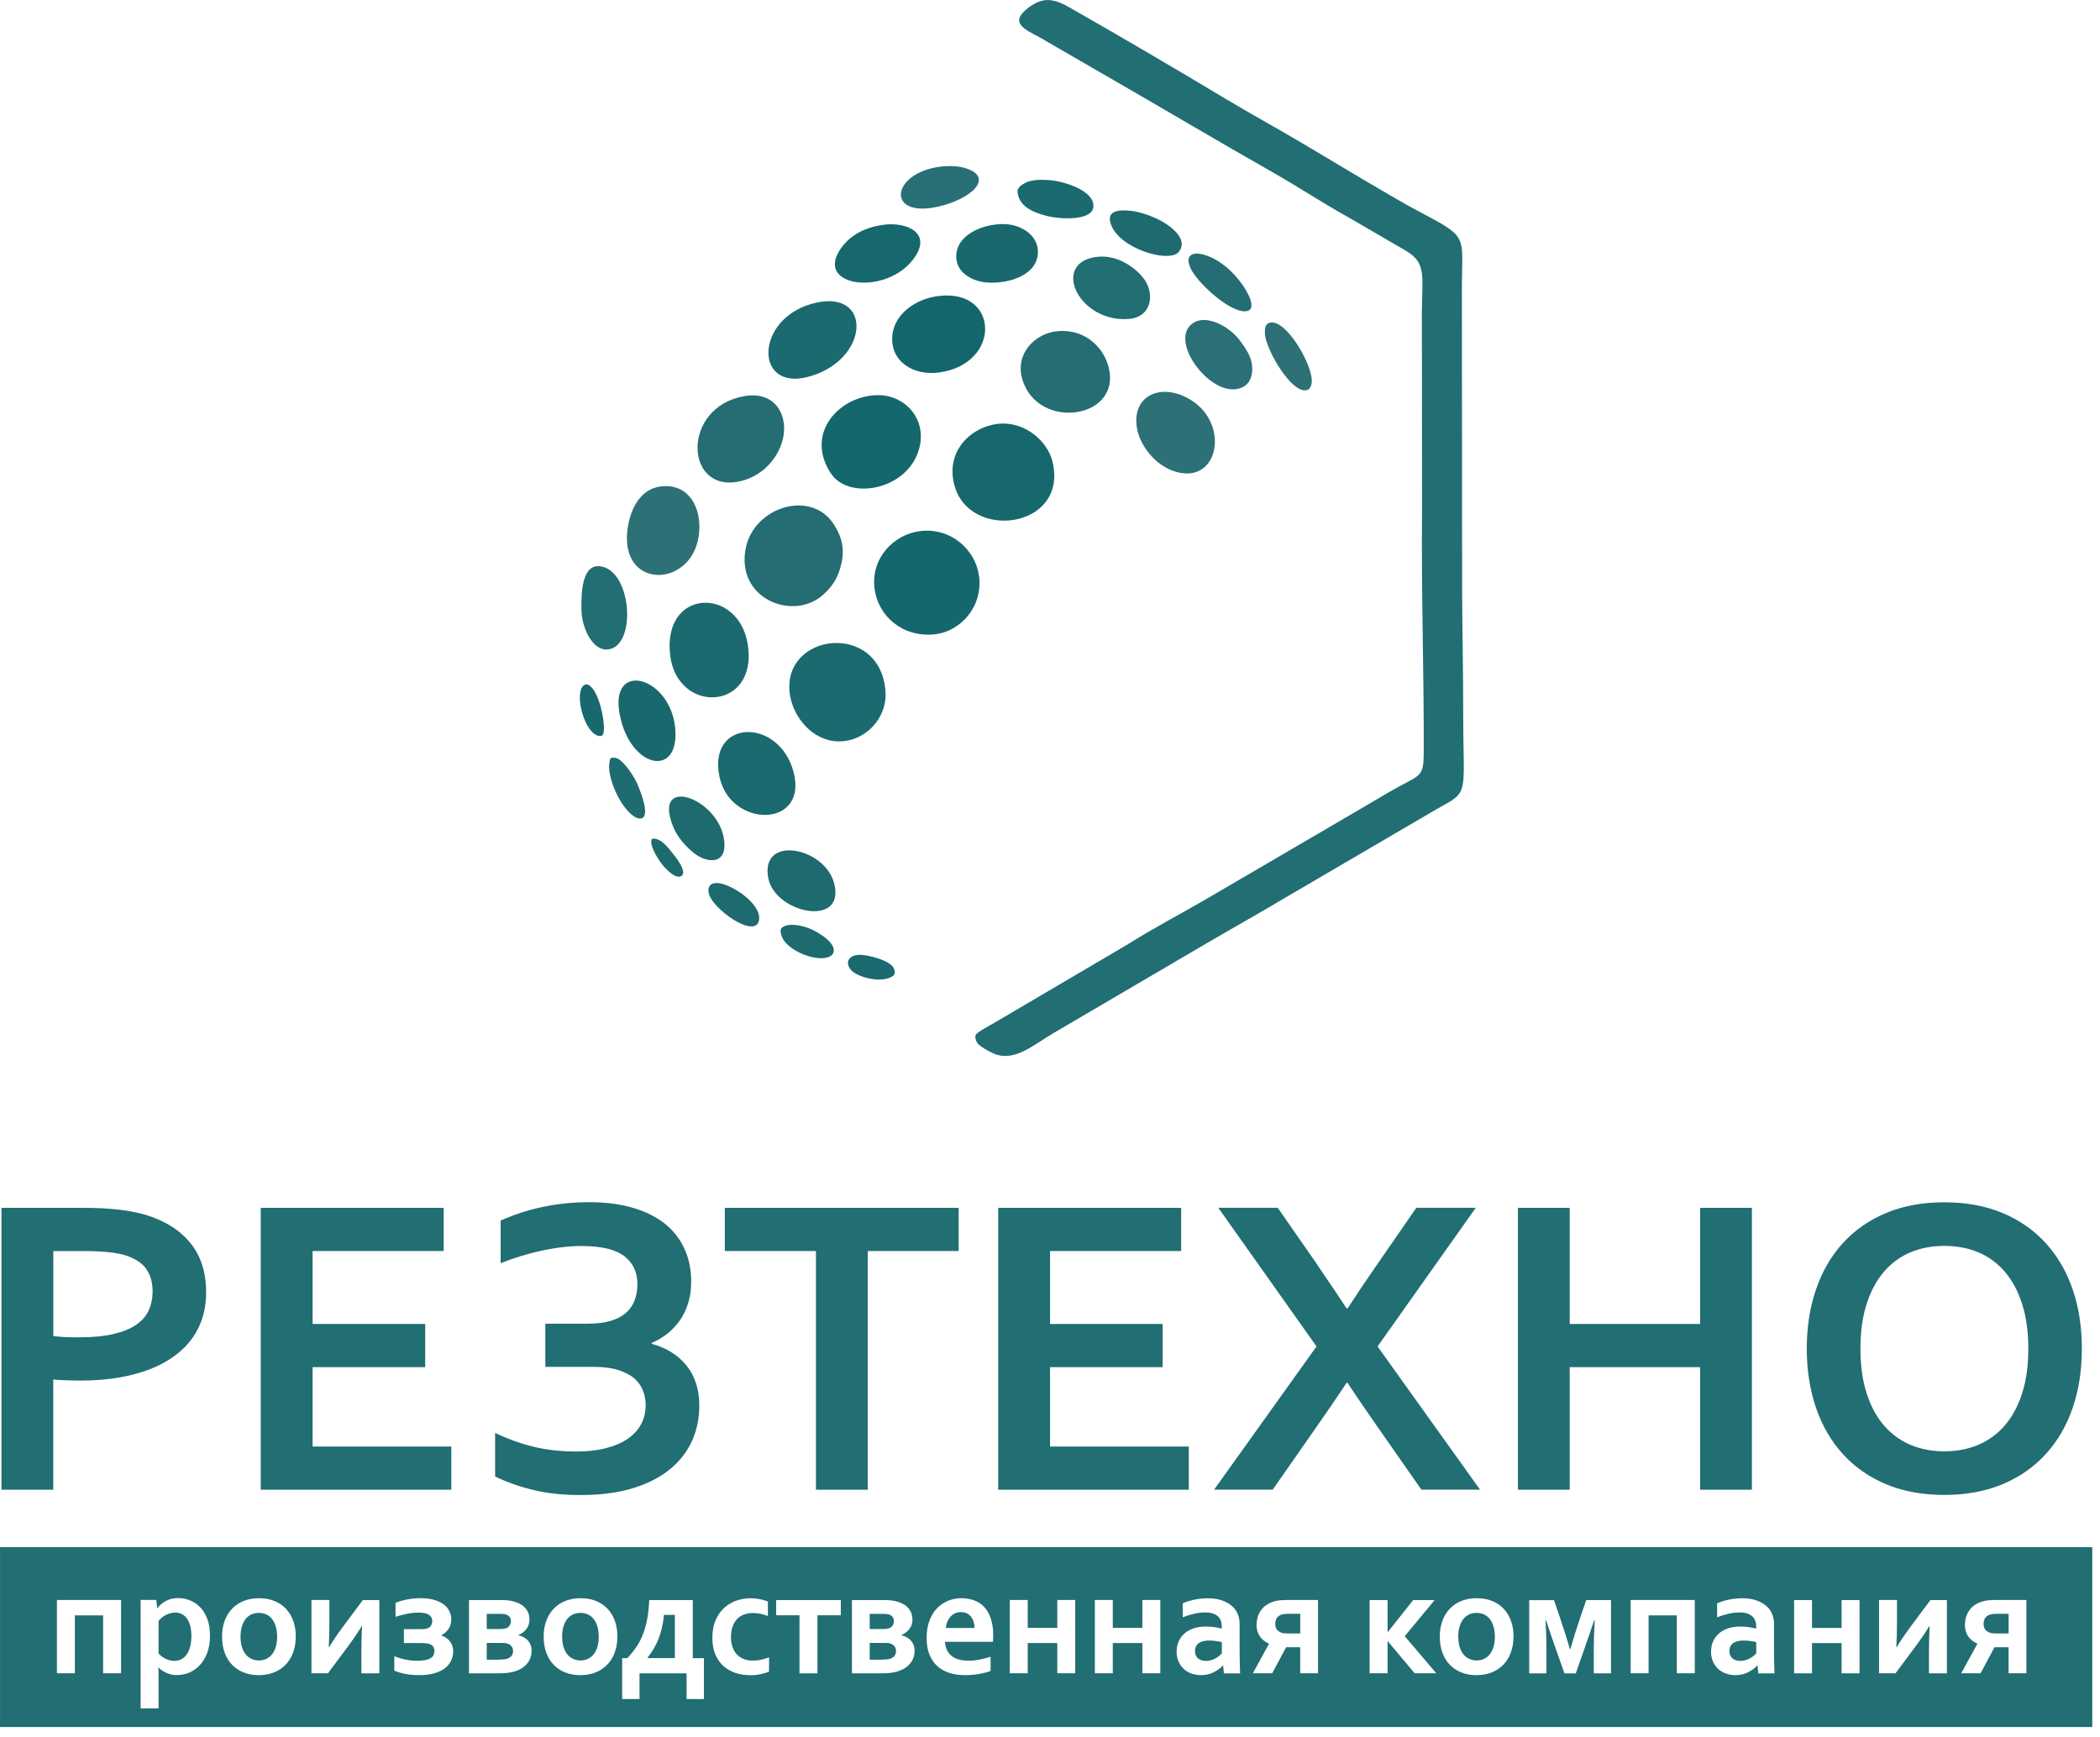 <svg width="168" height="139" viewBox="0 0 168 139" fill="none" xmlns="http://www.w3.org/2000/svg">
<g clip-path="url(#clip0_346_3252)">
<path fill-rule="evenodd" clip-rule="evenodd" d="M0.002 123.784H167.382V138.173H0.002V123.784ZM5.99 129.237V133.871H4.554V128.009H9.685V133.871H8.249V129.237H5.995H5.99ZM13.996 129.016C13.745 129.021 13.509 129.083 13.283 129.199C13.057 129.314 12.859 129.478 12.686 129.676V132.287C12.743 132.359 12.816 132.426 12.907 132.494C12.994 132.566 13.086 132.624 13.191 132.682C13.297 132.739 13.413 132.783 13.538 132.821C13.664 132.86 13.799 132.879 13.933 132.879C14.155 132.879 14.352 132.831 14.526 132.735C14.699 132.638 14.844 132.503 14.96 132.33C15.075 132.157 15.162 131.949 15.22 131.709C15.277 131.468 15.311 131.198 15.311 130.909C15.311 130.596 15.282 130.316 15.22 130.08C15.157 129.839 15.065 129.647 14.955 129.488C14.839 129.329 14.699 129.213 14.54 129.131C14.377 129.049 14.198 129.011 14.001 129.011L13.996 129.016ZM14.184 134.021C13.866 134.021 13.582 133.963 13.326 133.847C13.071 133.732 12.859 133.587 12.691 133.419H12.666C12.671 133.501 12.676 133.611 12.681 133.761C12.686 133.905 12.686 134.069 12.686 134.242V136.68H11.25V128.004H12.508L12.57 128.659H12.594C12.772 128.423 12.999 128.23 13.278 128.081C13.558 127.932 13.88 127.855 14.246 127.855C14.565 127.855 14.878 127.913 15.186 128.033C15.494 128.153 15.769 128.336 16.01 128.582C16.246 128.828 16.438 129.141 16.583 129.517C16.727 129.892 16.8 130.336 16.8 130.851C16.8 131.395 16.723 131.868 16.568 132.263C16.414 132.658 16.212 132.985 15.961 133.245C15.711 133.505 15.432 133.698 15.128 133.823C14.825 133.949 14.507 134.011 14.184 134.011V134.021ZM22.171 130.943C22.171 130.634 22.132 130.36 22.06 130.119C21.988 129.883 21.887 129.685 21.757 129.522C21.627 129.363 21.472 129.237 21.294 129.16C21.111 129.078 20.914 129.04 20.702 129.04C20.494 129.04 20.297 129.078 20.119 129.16C19.941 129.242 19.786 129.363 19.656 129.522C19.526 129.68 19.425 129.883 19.353 130.119C19.28 130.355 19.242 130.629 19.242 130.943C19.242 131.251 19.28 131.525 19.353 131.766C19.425 132.002 19.526 132.2 19.656 132.359C19.786 132.518 19.945 132.638 20.123 132.72C20.302 132.802 20.499 132.845 20.711 132.845C20.923 132.845 21.121 132.802 21.299 132.72C21.477 132.638 21.631 132.518 21.757 132.359C21.887 132.2 21.988 132.002 22.06 131.766C22.132 131.53 22.171 131.256 22.171 130.943ZM23.659 130.943C23.659 131.405 23.592 131.824 23.452 132.2C23.317 132.58 23.12 132.903 22.86 133.173C22.604 133.443 22.296 133.65 21.93 133.799C21.569 133.944 21.159 134.021 20.716 134.021C20.254 134.021 19.844 133.949 19.478 133.799C19.112 133.655 18.804 133.443 18.548 133.173C18.293 132.903 18.1 132.58 17.965 132.2C17.831 131.824 17.763 131.405 17.763 130.943C17.763 130.48 17.831 130.061 17.97 129.685C18.105 129.305 18.303 128.982 18.563 128.712C18.818 128.442 19.126 128.235 19.492 128.086C19.854 127.941 20.263 127.864 20.711 127.864C21.174 127.864 21.583 127.937 21.949 128.086C22.315 128.23 22.624 128.442 22.879 128.712C23.134 128.982 23.327 129.305 23.462 129.685C23.597 130.061 23.664 130.48 23.664 130.943H23.659ZM30.346 128.014V133.876H28.91V132.176C28.91 131.405 28.929 130.711 28.963 130.09H28.939C28.693 130.514 28.318 131.068 27.812 131.757L26.237 133.871H24.917V128.009H26.352V129.709C26.352 130.548 26.333 131.246 26.299 131.795H26.323C26.559 131.391 26.93 130.837 27.451 130.128L29.026 128.014H30.346ZM31.656 128.23C31.955 128.11 32.277 128.019 32.624 127.956C32.971 127.898 33.318 127.864 33.67 127.864C34.05 127.864 34.392 127.908 34.696 127.99C34.999 128.072 35.25 128.187 35.462 128.336C35.669 128.486 35.828 128.664 35.938 128.876C36.049 129.083 36.102 129.319 36.102 129.57C36.102 129.873 36.025 130.128 35.871 130.34C35.717 130.552 35.534 130.711 35.312 130.827V130.851C35.447 130.894 35.572 130.952 35.683 131.029C35.799 131.102 35.9 131.193 35.982 131.299C36.069 131.405 36.136 131.53 36.184 131.66C36.232 131.795 36.257 131.949 36.257 132.118C36.257 132.373 36.203 132.614 36.097 132.845C35.992 133.077 35.833 133.279 35.611 133.452C35.394 133.626 35.11 133.765 34.763 133.867C34.416 133.968 34.007 134.021 33.525 134.021C33.12 134.021 32.754 133.987 32.427 133.924C32.094 133.862 31.805 133.77 31.545 133.66V132.508C31.863 132.633 32.171 132.725 32.475 132.783C32.783 132.841 33.077 132.869 33.361 132.869C33.626 132.869 33.853 132.85 34.031 132.816C34.209 132.778 34.354 132.73 34.46 132.658C34.566 132.59 34.643 132.508 34.686 132.412C34.729 132.316 34.754 132.21 34.754 132.094C34.754 131.771 34.585 131.574 34.248 131.497C34.118 131.468 33.925 131.453 33.67 131.453H32.311V130.34H33.732C33.93 130.34 34.079 130.321 34.18 130.287C34.325 130.234 34.426 130.153 34.489 130.042C34.546 129.936 34.58 129.815 34.58 129.685C34.58 129.473 34.493 129.31 34.31 129.189C34.132 129.074 33.853 129.016 33.477 129.016C33.169 129.016 32.855 129.049 32.538 129.117C32.22 129.184 31.921 129.261 31.642 129.353V128.23H31.656ZM42.36 129.55C42.36 129.839 42.283 130.095 42.129 130.312C41.974 130.528 41.758 130.692 41.478 130.803V130.827C41.825 130.919 42.085 131.073 42.264 131.285C42.437 131.497 42.529 131.762 42.529 132.075C42.529 132.455 42.413 132.788 42.187 133.077C41.96 133.366 41.623 133.578 41.18 133.722C41.011 133.775 40.823 133.814 40.606 133.838C40.39 133.867 40.13 133.876 39.821 133.876H37.519V128.014H40.11C40.327 128.014 40.525 128.023 40.703 128.047C40.876 128.072 41.035 128.105 41.18 128.149C41.565 128.264 41.859 128.447 42.056 128.693C42.259 128.939 42.355 129.223 42.355 129.55H42.36ZM39.971 132.773C40.125 132.773 40.255 132.768 40.361 132.754C40.467 132.739 40.553 132.715 40.621 132.691C40.765 132.633 40.876 132.552 40.944 132.45C41.011 132.349 41.045 132.224 41.045 132.084C41.045 131.959 41.016 131.848 40.948 131.752C40.886 131.656 40.794 131.578 40.679 131.525C40.611 131.497 40.539 131.477 40.462 131.463C40.38 131.448 40.279 131.444 40.158 131.444H38.94V132.783H39.971V132.773ZM40.028 130.331C40.269 130.331 40.447 130.297 40.563 130.234C40.669 130.177 40.746 130.104 40.794 130.008C40.847 129.917 40.871 129.811 40.871 129.7C40.871 129.473 40.775 129.31 40.582 129.208C40.467 129.151 40.288 129.117 40.038 129.117H38.94V130.331H40.028ZM47.9 130.943C47.9 130.634 47.861 130.36 47.789 130.119C47.717 129.883 47.615 129.685 47.485 129.522C47.355 129.363 47.201 129.237 47.023 129.16C46.84 129.078 46.642 129.04 46.431 129.04C46.223 129.04 46.026 129.078 45.848 129.16C45.669 129.242 45.515 129.363 45.385 129.522C45.255 129.68 45.154 129.883 45.082 130.119C45.009 130.355 44.971 130.629 44.971 130.943C44.971 131.251 45.009 131.525 45.082 131.766C45.154 132.002 45.255 132.2 45.385 132.359C45.515 132.518 45.674 132.638 45.852 132.72C46.031 132.802 46.228 132.845 46.44 132.845C46.652 132.845 46.85 132.802 47.028 132.72C47.206 132.638 47.36 132.518 47.485 132.359C47.615 132.2 47.717 132.002 47.789 131.766C47.861 131.53 47.9 131.256 47.9 130.943ZM49.388 130.943C49.388 131.405 49.321 131.824 49.181 132.2C49.046 132.58 48.849 132.903 48.589 133.173C48.333 133.443 48.025 133.65 47.659 133.799C47.298 133.944 46.888 134.021 46.445 134.021C45.983 134.021 45.573 133.949 45.207 133.799C44.841 133.655 44.532 133.443 44.277 133.173C44.022 132.903 43.829 132.58 43.694 132.2C43.559 131.824 43.492 131.405 43.492 130.943C43.492 130.48 43.559 130.061 43.699 129.685C43.834 129.305 44.032 128.982 44.292 128.712C44.547 128.442 44.855 128.235 45.221 128.086C45.583 127.941 45.992 127.864 46.44 127.864C46.903 127.864 47.312 127.937 47.678 128.086C48.044 128.23 48.352 128.442 48.608 128.712C48.863 128.982 49.056 129.305 49.191 129.685C49.326 130.061 49.393 130.48 49.393 130.943H49.388ZM55.424 128.014V132.662H56.315V135.933H54.928V133.876H51.161V135.933H49.774V132.662H50.183C50.438 132.393 50.67 132.108 50.877 131.81C51.084 131.516 51.262 131.183 51.411 130.813C51.561 130.446 51.681 130.032 51.768 129.579C51.855 129.122 51.913 128.601 51.937 128.014H55.419H55.424ZM53.122 129.204C53.078 129.608 53.016 129.97 52.938 130.292C52.861 130.615 52.77 130.909 52.659 131.179C52.548 131.448 52.423 131.699 52.279 131.935C52.134 132.171 51.975 132.402 51.802 132.633V132.658H53.989V129.199H53.122V129.204ZM61.518 133.746C61.335 133.823 61.113 133.886 60.853 133.944C60.593 133.997 60.319 134.026 60.025 134.026C59.601 134.026 59.206 133.968 58.84 133.843C58.474 133.722 58.151 133.539 57.876 133.293C57.602 133.048 57.385 132.735 57.226 132.359C57.067 131.983 56.99 131.54 56.99 131.039C56.99 130.475 57.081 129.989 57.264 129.589C57.447 129.184 57.684 128.857 57.972 128.606C58.262 128.356 58.584 128.168 58.946 128.047C59.307 127.932 59.663 127.869 60.015 127.869C60.275 127.869 60.531 127.893 60.771 127.941C61.017 127.985 61.234 128.052 61.431 128.129V129.295C61.253 129.223 61.065 129.16 60.868 129.117C60.665 129.074 60.453 129.049 60.222 129.049C59.991 129.049 59.774 129.083 59.562 129.155C59.355 129.228 59.167 129.338 59.008 129.488C58.849 129.642 58.719 129.844 58.623 130.095C58.526 130.345 58.478 130.649 58.478 131.005C58.478 131.265 58.517 131.506 58.589 131.733C58.661 131.959 58.767 132.152 58.907 132.316C59.047 132.474 59.225 132.605 59.437 132.706C59.654 132.807 59.909 132.855 60.203 132.855C60.463 132.855 60.704 132.831 60.916 132.783C61.128 132.73 61.33 132.667 61.523 132.595V133.756L61.518 133.746ZM63.96 129.228H62.091V128.014H67.265V129.228H65.396V133.876H63.96V129.228ZM72.998 129.55C72.998 129.839 72.92 130.095 72.766 130.312C72.612 130.528 72.395 130.692 72.116 130.803V130.827C72.463 130.919 72.723 131.073 72.901 131.285C73.075 131.497 73.166 131.762 73.166 132.075C73.166 132.455 73.05 132.788 72.824 133.077C72.598 133.366 72.26 133.578 71.817 133.722C71.649 133.775 71.461 133.814 71.244 133.838C71.027 133.867 70.767 133.876 70.459 133.876H68.156V128.014H70.748C70.965 128.014 71.162 128.023 71.34 128.047C71.514 128.072 71.673 128.105 71.817 128.149C72.203 128.264 72.496 128.447 72.694 128.693C72.896 128.939 72.993 129.223 72.993 129.55H72.998ZM70.608 132.773C70.762 132.773 70.892 132.768 70.998 132.754C71.104 132.739 71.191 132.715 71.258 132.691C71.403 132.633 71.514 132.552 71.581 132.45C71.649 132.349 71.682 132.224 71.682 132.084C71.682 131.959 71.653 131.848 71.586 131.752C71.523 131.656 71.432 131.578 71.316 131.525C71.249 131.497 71.177 131.477 71.1 131.463C71.018 131.448 70.916 131.444 70.796 131.444H69.577V132.783H70.608V132.773ZM70.666 130.331C70.907 130.331 71.085 130.297 71.201 130.234C71.307 130.177 71.384 130.104 71.432 130.008C71.485 129.917 71.509 129.811 71.509 129.7C71.509 129.473 71.413 129.31 71.22 129.208C71.104 129.151 70.926 129.117 70.676 129.117H69.577V130.331H70.666ZM77.453 132.869C77.733 132.869 78.022 132.841 78.325 132.788C78.629 132.73 78.932 132.653 79.246 132.547V133.684C79.062 133.765 78.778 133.843 78.393 133.915C78.012 133.987 77.612 134.021 77.203 134.021C76.789 134.021 76.394 133.968 76.018 133.862C75.647 133.756 75.319 133.582 75.04 133.346C74.761 133.11 74.539 132.797 74.375 132.421C74.211 132.041 74.13 131.583 74.13 131.044C74.13 130.509 74.207 130.047 74.361 129.647C74.515 129.247 74.722 128.919 74.977 128.654C75.237 128.394 75.531 128.197 75.864 128.062C76.196 127.932 76.543 127.864 76.895 127.864C77.266 127.864 77.608 127.922 77.921 128.033C78.234 128.144 78.504 128.322 78.73 128.563C78.961 128.804 79.135 129.112 79.265 129.493C79.395 129.873 79.457 130.321 79.457 130.841C79.453 131.044 79.448 131.212 79.438 131.352H75.594C75.613 131.627 75.676 131.858 75.777 132.051C75.878 132.243 76.008 132.397 76.172 132.518C76.336 132.638 76.524 132.725 76.74 132.778C76.957 132.836 77.193 132.86 77.449 132.86L77.453 132.869ZM76.88 128.977C76.697 128.977 76.538 129.011 76.394 129.078C76.254 129.146 76.133 129.237 76.028 129.353C75.926 129.469 75.844 129.603 75.782 129.758C75.719 129.912 75.681 130.075 75.661 130.249H77.964C77.964 130.075 77.94 129.912 77.892 129.758C77.849 129.603 77.776 129.469 77.689 129.353C77.598 129.237 77.487 129.151 77.352 129.078C77.217 129.011 77.058 128.977 76.875 128.977H76.88ZM84.583 133.871V131.453H82.218V133.871H80.782V128.009H82.218V130.239H84.583V128.009H86.019V133.871H84.583ZM91.39 133.871V131.453H89.024V133.871H87.589V128.009H89.024V130.239H91.39V128.009H92.825V133.871H91.39ZM97.854 133.25H97.83C97.748 133.337 97.657 133.423 97.541 133.51C97.426 133.597 97.296 133.684 97.151 133.761C97.007 133.838 96.848 133.9 96.669 133.949C96.491 133.997 96.299 134.021 96.091 134.021C95.812 134.021 95.552 133.977 95.311 133.891C95.065 133.804 94.863 133.679 94.689 133.515C94.516 133.351 94.381 133.154 94.28 132.922C94.179 132.691 94.131 132.431 94.131 132.147C94.131 131.829 94.189 131.55 94.304 131.299C94.42 131.049 94.584 130.837 94.786 130.663C94.993 130.49 95.239 130.36 95.523 130.268C95.807 130.177 96.125 130.133 96.472 130.133C96.727 130.133 96.958 130.148 97.175 130.181C97.387 130.215 97.575 130.254 97.739 130.297V130.061C97.739 129.926 97.715 129.791 97.667 129.666C97.623 129.536 97.546 129.425 97.445 129.329C97.344 129.228 97.209 129.155 97.04 129.093C96.876 129.035 96.674 129.006 96.433 129.006C96.144 129.006 95.85 129.035 95.561 129.102C95.272 129.165 94.954 129.261 94.617 129.391V128.274C94.911 128.144 95.224 128.047 95.557 127.98C95.889 127.908 96.236 127.874 96.597 127.869C97.026 127.869 97.402 127.922 97.719 128.028C98.037 128.134 98.312 128.279 98.524 128.462C98.741 128.645 98.905 128.862 99.011 129.112C99.117 129.363 99.169 129.632 99.169 129.926V132.137C99.169 132.527 99.174 132.86 99.184 133.139C99.194 133.414 99.198 133.664 99.208 133.881H97.912L97.85 133.26L97.854 133.25ZM97.739 131.376C97.604 131.342 97.445 131.314 97.267 131.289C97.088 131.261 96.91 131.251 96.732 131.251C96.38 131.251 96.106 131.323 95.903 131.458C95.701 131.598 95.6 131.81 95.6 132.099C95.6 132.229 95.624 132.344 95.672 132.446C95.716 132.547 95.778 132.629 95.86 132.691C95.937 132.754 96.034 132.807 96.135 132.836C96.241 132.865 96.351 132.884 96.467 132.884C96.612 132.884 96.751 132.865 96.876 132.826C97.007 132.788 97.122 132.739 97.233 132.682C97.344 132.624 97.44 132.556 97.527 132.484C97.614 132.412 97.691 132.34 97.748 132.272V131.376H97.739ZM102.999 129.117C102.667 129.117 102.426 129.179 102.272 129.31C102.185 129.382 102.118 129.473 102.079 129.579C102.036 129.685 102.017 129.796 102.017 129.912C102.017 130.095 102.06 130.244 102.142 130.36C102.228 130.475 102.344 130.562 102.503 130.62C102.57 130.644 102.652 130.663 102.744 130.673C102.835 130.682 102.946 130.687 103.067 130.687H104.02V129.112H102.999V129.117ZM100.528 129.974C100.528 129.806 100.547 129.637 100.586 129.473C100.624 129.31 100.682 129.155 100.764 129.011C100.846 128.866 100.947 128.731 101.068 128.606C101.188 128.486 101.337 128.38 101.506 128.288C101.674 128.202 101.872 128.129 102.094 128.081C102.32 128.033 102.58 128.009 102.874 128.009H105.442V133.871H104.016V131.79H102.888L101.776 133.871H100.229L101.516 131.521V131.497C101.183 131.352 100.937 131.15 100.769 130.89C100.6 130.629 100.518 130.321 100.518 129.974H100.528ZM109.57 128.014H111.005V130.562H111.034L113.053 128.014H114.773L112.378 130.904L114.903 133.871H113.173L111.03 131.314H111.005V133.871H109.57V128.009V128.014ZM119.59 130.943C119.59 130.634 119.551 130.36 119.479 130.119C119.407 129.883 119.306 129.685 119.176 129.522C119.045 129.363 118.891 129.237 118.713 129.16C118.53 129.078 118.332 129.04 118.121 129.04C117.913 129.04 117.716 129.078 117.538 129.16C117.359 129.242 117.205 129.363 117.075 129.522C116.945 129.68 116.844 129.883 116.772 130.119C116.699 130.355 116.661 130.629 116.661 130.943C116.661 131.251 116.699 131.525 116.772 131.766C116.844 132.002 116.945 132.2 117.075 132.359C117.205 132.518 117.364 132.638 117.542 132.72C117.721 132.802 117.918 132.845 118.13 132.845C118.342 132.845 118.54 132.802 118.718 132.72C118.896 132.638 119.05 132.518 119.176 132.359C119.306 132.2 119.407 132.002 119.479 131.766C119.551 131.53 119.59 131.256 119.59 130.943ZM121.078 130.943C121.078 131.405 121.011 131.824 120.871 132.2C120.736 132.58 120.539 132.903 120.279 133.173C120.023 133.443 119.715 133.65 119.349 133.799C118.988 133.944 118.578 134.021 118.135 134.021C117.673 134.021 117.263 133.949 116.897 133.799C116.531 133.655 116.223 133.443 115.967 133.173C115.712 132.903 115.519 132.58 115.384 132.2C115.249 131.824 115.182 131.405 115.182 130.943C115.182 130.48 115.249 130.061 115.389 129.685C115.524 129.305 115.722 128.982 115.982 128.712C116.237 128.442 116.545 128.235 116.911 128.086C117.273 127.941 117.682 127.864 118.13 127.864C118.593 127.864 119.002 127.937 119.368 128.086C119.734 128.23 120.043 128.442 120.298 128.712C120.553 128.982 120.746 129.305 120.881 129.685C121.016 130.061 121.083 130.48 121.083 130.943H121.078ZM125.631 131.93C125.862 131.116 126.151 130.196 126.498 129.179L126.902 128.014H128.882V133.876H127.504V131.771C127.504 131.256 127.529 130.543 127.577 129.637H127.529C127.413 130.003 127.259 130.451 127.076 130.986C126.893 131.516 126.676 132.132 126.425 132.845L126.064 133.881H125.159L124.788 132.841C124.537 132.142 124.32 131.525 124.142 131C123.964 130.475 123.81 130.022 123.689 129.642H123.641C123.689 130.499 123.713 131.208 123.713 131.776V133.881H122.336V128.019H124.315L124.72 129.184C125.096 130.287 125.385 131.208 125.587 131.935H125.631V131.93ZM131.888 129.237V133.871H130.453V128.009H135.583V133.871H134.147V129.237H131.893H131.888ZM140.607 133.25H140.583C140.501 133.337 140.41 133.423 140.294 133.51C140.179 133.597 140.049 133.684 139.904 133.761C139.76 133.838 139.601 133.9 139.422 133.949C139.244 133.997 139.051 134.021 138.844 134.021C138.565 134.021 138.305 133.977 138.064 133.891C137.818 133.804 137.616 133.679 137.442 133.515C137.269 133.351 137.134 133.154 137.033 132.922C136.932 132.691 136.884 132.431 136.884 132.147C136.884 131.829 136.941 131.55 137.057 131.299C137.173 131.049 137.336 130.837 137.539 130.663C137.746 130.49 137.992 130.36 138.276 130.268C138.56 130.177 138.878 130.133 139.225 130.133C139.48 130.133 139.711 130.148 139.928 130.181C140.14 130.215 140.328 130.254 140.492 130.297V130.061C140.492 129.926 140.468 129.791 140.42 129.666C140.376 129.536 140.299 129.425 140.198 129.329C140.097 129.228 139.962 129.155 139.793 129.093C139.629 129.035 139.427 129.006 139.186 129.006C138.897 129.006 138.603 129.035 138.314 129.102C138.025 129.165 137.707 129.261 137.37 129.391V128.274C137.664 128.144 137.977 128.047 138.31 127.98C138.642 127.908 138.989 127.874 139.35 127.869C139.779 127.869 140.155 127.922 140.472 128.028C140.79 128.134 141.065 128.279 141.277 128.462C141.494 128.645 141.658 128.862 141.764 129.112C141.869 129.363 141.922 129.632 141.922 129.926V132.137C141.922 132.527 141.927 132.86 141.937 133.139C141.947 133.414 141.951 133.664 141.961 133.881H140.665L140.603 133.26L140.607 133.25ZM140.492 131.376C140.357 131.342 140.198 131.314 140.02 131.289C139.841 131.261 139.663 131.251 139.485 131.251C139.133 131.251 138.859 131.323 138.656 131.458C138.454 131.598 138.353 131.81 138.353 132.099C138.353 132.229 138.377 132.344 138.425 132.446C138.469 132.547 138.531 132.629 138.613 132.691C138.69 132.754 138.786 132.807 138.888 132.836C138.994 132.865 139.104 132.884 139.22 132.884C139.365 132.884 139.504 132.865 139.629 132.826C139.76 132.788 139.875 132.739 139.986 132.682C140.097 132.624 140.193 132.556 140.28 132.484C140.367 132.412 140.444 132.34 140.501 132.272V131.376H140.492ZM147.327 133.876V131.458H144.962V133.876H143.527V128.014H144.962V130.244H147.327V128.014H148.763V133.876H147.327ZM155.753 128.014V133.876H154.317V132.176C154.317 131.405 154.337 130.711 154.37 130.09H154.346C154.1 130.514 153.725 131.068 153.219 131.757L151.644 133.871H150.324V128.009H151.759V129.709C151.759 130.548 151.74 131.246 151.706 131.795H151.73C151.966 131.391 152.337 130.837 152.858 130.128L154.433 128.014H155.753ZM159.669 129.117C159.337 129.117 159.096 129.179 158.942 129.31C158.855 129.382 158.788 129.473 158.749 129.579C158.706 129.685 158.686 129.796 158.686 129.912C158.686 130.095 158.73 130.244 158.812 130.36C158.898 130.475 159.014 130.562 159.173 130.62C159.24 130.644 159.322 130.663 159.414 130.673C159.505 130.682 159.616 130.687 159.737 130.687H160.69V129.112H159.669V129.117ZM157.198 129.974C157.198 129.806 157.217 129.637 157.256 129.473C157.294 129.31 157.352 129.155 157.434 129.011C157.516 128.866 157.617 128.731 157.737 128.606C157.858 128.486 158.007 128.38 158.176 128.288C158.344 128.202 158.542 128.129 158.764 128.081C158.99 128.033 159.25 128.009 159.544 128.009H162.112V133.871H160.686V131.79H159.558L158.446 133.871H156.899L158.185 131.521V131.497C157.853 131.352 157.607 131.15 157.439 130.89C157.27 130.629 157.188 130.321 157.188 129.974H157.198Z" fill="#216E73"/>
<path d="M6.365 110.449C5.999 110.449 5.628 110.444 5.272 110.43C4.91 110.42 4.573 110.396 4.26 110.363V119.188H0.117V96.633H6.635C7.724 96.633 8.677 96.682 9.496 96.778C10.31 96.87 11.038 97.014 11.678 97.202C13.22 97.674 14.405 98.43 15.243 99.466C16.077 100.497 16.491 101.807 16.491 103.411C16.491 104.5 16.265 105.478 15.817 106.35C15.369 107.227 14.704 107.964 13.841 108.566C12.979 109.178 11.919 109.645 10.672 109.963C9.424 110.29 7.989 110.454 6.37 110.454L6.365 110.449ZM4.26 106.889C4.496 106.923 4.795 106.952 5.156 106.971C5.522 106.991 5.903 106.995 6.298 106.995C7.41 106.995 8.34 106.904 9.092 106.726C9.848 106.547 10.45 106.302 10.913 105.979C11.375 105.656 11.703 105.271 11.905 104.818C12.107 104.365 12.208 103.869 12.208 103.325C12.208 102.665 12.059 102.087 11.756 101.605C11.452 101.123 10.927 100.747 10.171 100.478C9.781 100.343 9.294 100.246 8.716 100.184C8.138 100.121 7.43 100.092 6.592 100.092H4.265V106.899L4.26 106.889ZM25.008 115.734H36.107V119.188H20.86V96.633H35.495V100.087H25.008V105.926H34.016V109.38H25.008V115.734ZM40.066 97.645C42.249 96.672 44.609 96.181 47.148 96.181C48.42 96.181 49.561 96.325 50.568 96.614C51.575 96.898 52.428 97.317 53.131 97.857C53.829 98.406 54.364 99.071 54.735 99.866C55.111 100.656 55.294 101.557 55.294 102.568C55.294 103.166 55.217 103.715 55.063 104.221C54.913 104.726 54.697 105.189 54.417 105.598C54.133 106.008 53.8 106.364 53.42 106.677C53.035 106.986 52.606 107.241 52.134 107.443V107.511C53.304 107.829 54.229 108.402 54.913 109.245C55.597 110.078 55.944 111.157 55.944 112.463C55.944 113.441 55.761 114.361 55.385 115.228C55.01 116.085 54.436 116.847 53.656 117.497C52.88 118.152 51.888 118.668 50.688 119.048C49.489 119.424 48.063 119.612 46.411 119.612C45.004 119.612 43.737 119.472 42.615 119.193C41.488 118.918 40.49 118.562 39.609 118.123V114.64C40.645 115.136 41.675 115.503 42.706 115.753C43.737 115.999 44.869 116.129 46.122 116.129C46.998 116.129 47.779 116.042 48.463 115.864C49.147 115.69 49.73 115.445 50.202 115.122C50.674 114.799 51.035 114.414 51.286 113.951C51.532 113.499 51.652 112.983 51.652 112.42C51.652 112.015 51.584 111.625 51.44 111.263C51.3 110.897 51.074 110.575 50.756 110.29C50.433 110.006 50.009 109.785 49.47 109.611C48.935 109.443 48.27 109.356 47.49 109.356H43.626V105.902H47.032C47.769 105.902 48.391 105.82 48.892 105.666C49.393 105.512 49.797 105.29 50.106 105.011C50.419 104.726 50.64 104.394 50.78 104.009C50.925 103.618 50.992 103.195 50.992 102.737C50.992 101.769 50.636 101.022 49.927 100.487C49.219 99.953 48.087 99.688 46.526 99.688C45.558 99.688 44.503 99.808 43.361 100.054C42.22 100.295 41.117 100.637 40.052 101.065V97.66L40.066 97.645ZM69.418 119.188H65.275V100.087H57.987V96.633H76.692V100.087H69.423V119.188H69.418ZM84.004 115.734H95.103V119.188H79.857V96.633H94.492V100.087H84.004V105.926H93.013V109.38H84.004V115.734ZM105.432 101.268C106.52 102.857 107.286 103.989 107.725 104.673H107.811C108.423 103.729 109.175 102.602 110.09 101.282L113.308 96.629H118.062L110.205 107.723L118.404 119.183H113.712L110.191 114.139C109.329 112.906 108.529 111.74 107.797 110.632H107.729C106.968 111.779 106.169 112.954 105.335 114.139L101.814 119.183H97.127L105.321 107.723L97.464 96.629H102.218L105.441 101.263L105.432 101.268ZM125.577 105.926H136.011V96.633H140.154V119.188H136.011V109.38H125.577V119.188H121.434V96.633H125.577V105.926ZM162.265 107.896C162.265 106.518 162.097 105.324 161.759 104.293C161.427 103.262 160.96 102.405 160.362 101.72C159.77 101.036 159.062 100.521 158.243 100.184C157.424 99.842 156.528 99.678 155.55 99.678C154.572 99.678 153.671 99.847 152.857 100.184C152.038 100.526 151.33 101.036 150.738 101.72C150.14 102.405 149.673 103.262 149.341 104.293C148.999 105.324 148.835 106.523 148.835 107.896C148.835 109.264 149.003 110.469 149.341 111.499C149.673 112.53 150.14 113.383 150.738 114.067C151.33 114.746 152.038 115.257 152.857 115.604C153.676 115.946 154.572 116.114 155.55 116.114C156.528 116.114 157.429 115.941 158.243 115.604C159.062 115.257 159.77 114.746 160.362 114.067C160.96 113.383 161.427 112.53 161.759 111.499C162.102 110.469 162.265 109.264 162.265 107.896ZM166.548 107.896C166.548 109.616 166.307 111.196 165.816 112.627C165.324 114.062 164.606 115.3 163.667 116.326C162.728 117.362 161.576 118.167 160.208 118.745C158.845 119.313 157.289 119.602 155.545 119.602C153.801 119.602 152.245 119.313 150.882 118.745C149.514 118.171 148.363 117.362 147.423 116.326C146.484 115.295 145.771 114.057 145.28 112.627C144.788 111.191 144.543 109.616 144.543 107.896C144.543 106.176 144.788 104.596 145.28 103.166C145.771 101.73 146.484 100.492 147.423 99.466C148.363 98.43 149.514 97.626 150.882 97.048C152.245 96.479 153.801 96.19 155.545 96.19C157.289 96.19 158.845 96.479 160.208 97.048C161.576 97.621 162.728 98.43 163.667 99.466C164.606 100.497 165.324 101.735 165.816 103.166C166.307 104.601 166.548 106.176 166.548 107.896Z" fill="#216E73"/>
<path fill-rule="evenodd" clip-rule="evenodd" d="M84.121 82.746L96.415 75.534C98.467 74.335 100.505 73.198 102.59 71.955L114.899 64.753C117.611 63.245 117.061 63.814 117.057 57.137C117.057 53.91 116.989 50.706 116.97 47.493L116.951 23.161C116.946 18.744 117.591 19.071 113.444 16.884C111.522 15.873 106.348 12.742 104.185 11.46C102.157 10.256 100.033 9.1 98.004 7.881C93.987 5.467 89.825 3.03 85.701 0.674C84.401 -0.068 83.543 -0.328 82.305 0.592C80.677 1.802 81.954 2.341 83.177 2.991L89.358 6.566C93.452 8.926 97.504 11.335 101.709 13.724C103.804 14.914 105.765 16.215 107.827 17.361L112.403 20.02C114.306 21.123 113.685 22.159 113.752 26.018L113.766 40.706C113.694 47.19 113.916 53.616 113.901 60.105C113.897 62.104 113.694 61.959 111.883 62.952C110.862 63.505 109.768 64.18 108.761 64.763L96.448 71.96C94.377 73.159 92.214 74.291 90.258 75.529L79.564 81.821C79.304 81.975 78.138 82.591 78.052 82.803C77.979 82.986 78.08 83.314 78.206 83.473C78.447 83.776 79.386 84.277 79.762 84.388C81.149 84.807 82.507 83.757 83.63 83.054C83.789 82.953 83.953 82.856 84.112 82.755L84.121 82.746Z" fill="#216E73"/>
<path fill-rule="evenodd" clip-rule="evenodd" d="M69.974 47.161C70.277 49.295 72.194 50.99 74.714 50.754C76.857 50.552 78.654 48.505 78.322 46.082C78.038 43.972 76.062 42.18 73.591 42.493C71.491 42.758 69.617 44.68 69.974 47.161Z" fill="#14676D"/>
<path fill-rule="evenodd" clip-rule="evenodd" d="M76.328 38.721C77.436 43.341 85.5 42.324 84.2 36.934C83.781 35.19 81.752 33.475 79.426 33.976C77.436 34.405 75.721 36.206 76.323 38.721H76.328Z" fill="#16686D"/>
<path fill-rule="evenodd" clip-rule="evenodd" d="M67.315 45.08C67.604 43.808 67.281 42.84 66.698 41.939C64.872 39.13 60.339 40.556 59.665 43.827C58.827 47.898 63.437 49.738 65.846 47.589C66.65 46.872 67.064 46.168 67.315 45.075V45.08Z" fill="#246D72"/>
<path fill-rule="evenodd" clip-rule="evenodd" d="M63.181 55.489C63.427 57.373 64.997 59.281 67.069 59.314C69.193 59.348 71.014 57.479 70.836 55.268C70.393 49.68 62.545 50.61 63.181 55.489Z" fill="#1A6A6F"/>
<path fill-rule="evenodd" clip-rule="evenodd" d="M73.567 35.763C74.112 33.451 72.363 31.606 70.243 31.615C67.204 31.625 64.328 34.621 66.476 37.883C67.931 40.089 72.758 39.202 73.567 35.763Z" fill="#14676D"/>
<path fill-rule="evenodd" clip-rule="evenodd" d="M53.613 52.421C54.181 57.2 60.67 56.886 59.822 51.554C59.08 46.895 52.977 47.064 53.613 52.421Z" fill="#1A6A6F"/>
<path fill-rule="evenodd" clip-rule="evenodd" d="M62.608 35.214C63.104 33.388 62.126 31.215 59.496 31.702C54.529 32.617 54.789 39.304 58.99 38.547C60.792 38.225 62.155 36.881 62.608 35.214Z" fill="#246D72"/>
<path fill-rule="evenodd" clip-rule="evenodd" d="M84.515 26.505C82.81 26.702 81.182 28.277 81.784 30.339C83.022 34.578 90.031 33.499 88.615 29.125C88.119 27.598 86.616 26.264 84.511 26.505H84.515Z" fill="#246D72"/>
<path fill-rule="evenodd" clip-rule="evenodd" d="M75.123 23.677C73.263 23.893 71.568 25.098 71.389 26.812C71.178 28.884 73.042 30.088 75.137 29.799C80.128 29.101 79.95 23.113 75.123 23.677Z" fill="#13666C"/>
<path fill-rule="evenodd" clip-rule="evenodd" d="M55.899 42.888C56.178 40.904 55.335 39.092 53.582 38.909C51.597 38.702 50.581 40.258 50.258 41.983C49.289 47.205 55.292 47.151 55.894 42.888H55.899Z" fill="#2D7176"/>
<path fill-rule="evenodd" clip-rule="evenodd" d="M65.311 24.212C60.392 25.286 60.243 31.298 64.622 30.156C69.531 28.875 69.853 23.219 65.311 24.212Z" fill="#1A6A6F"/>
<path fill-rule="evenodd" clip-rule="evenodd" d="M57.565 62.176C58.446 66.28 64.723 66.275 63.471 61.713C62.271 57.349 56.572 57.547 57.565 62.176Z" fill="#1A6A6F"/>
<path fill-rule="evenodd" clip-rule="evenodd" d="M90.952 34.227C91.173 35.59 92.339 37.146 93.871 37.681C97.455 38.928 98.438 34.01 95.326 32.035C92.97 30.541 90.523 31.591 90.952 34.227Z" fill="#2D7176"/>
<path fill-rule="evenodd" clip-rule="evenodd" d="M80.446 22.515C81.603 22.289 82.918 21.648 83.028 20.323C83.144 18.97 81.911 18.098 80.673 17.953C79.126 17.77 76.602 18.555 76.501 20.41C76.429 21.74 77.672 22.467 78.852 22.592C79.396 22.65 79.912 22.607 80.446 22.515Z" fill="#18686E"/>
<path fill-rule="evenodd" clip-rule="evenodd" d="M70.74 17.978C68.943 18.199 67.748 19.033 67.103 20.136C65.369 23.084 71.299 23.676 73.293 20.401C74.41 18.565 72.479 17.761 70.74 17.978Z" fill="#16686D"/>
<path fill-rule="evenodd" clip-rule="evenodd" d="M87.562 20.574C84.074 21.181 86.406 25.878 90.351 25.512C92.196 25.339 92.423 23.373 91.406 22.164C90.742 21.369 89.296 20.276 87.562 20.579V20.574Z" fill="#216E73"/>
<path fill-rule="evenodd" clip-rule="evenodd" d="M49.572 57.137C50.401 61.521 54.409 62.282 54.014 58.235C53.609 54.107 48.758 52.801 49.572 57.137Z" fill="#18686E"/>
<path fill-rule="evenodd" clip-rule="evenodd" d="M95.602 25.757C93.131 27.024 97.096 32.285 99.495 30.931C100.077 30.604 100.294 29.804 100.13 29.009C99.981 28.296 99.562 27.766 99.22 27.285C98.43 26.172 96.667 25.213 95.602 25.757Z" fill="#2A7076"/>
<path fill-rule="evenodd" clip-rule="evenodd" d="M61.47 70.289C62.039 73.068 67.612 74.239 66.745 70.718C66.018 67.755 60.748 66.743 61.47 70.289Z" fill="#1D6A6F"/>
<path fill-rule="evenodd" clip-rule="evenodd" d="M46.515 48.803C46.534 50.109 47.324 51.997 48.533 51.964C50.956 51.896 50.605 45.711 48.066 45.311C46.52 45.065 46.495 47.527 46.515 48.808V48.803Z" fill="#216E73"/>
<path fill-rule="evenodd" clip-rule="evenodd" d="M75.167 13.338C71.231 13.888 70.875 17.496 75.095 16.523C77.662 15.93 79.575 14.225 77.291 13.469C76.67 13.261 75.846 13.247 75.167 13.343V13.338Z" fill="#287075"/>
<path fill-rule="evenodd" clip-rule="evenodd" d="M53.6 65.356C53.918 66.69 54.641 67.514 55.45 68.198C56.481 69.07 58.234 69.282 57.921 67.143C57.468 64.031 52.858 62.244 53.6 65.351V65.356Z" fill="#1D6A6F"/>
<path fill-rule="evenodd" clip-rule="evenodd" d="M83.788 17.289C84.747 17.53 87.189 17.679 87.449 16.668C87.724 15.396 85.498 14.668 84.592 14.5C83.875 14.365 82.627 14.278 81.981 14.654C81.668 14.837 81.355 15.02 81.408 15.415C81.558 16.571 82.733 17.014 83.716 17.27L83.788 17.289Z" fill="#1A6A6F"/>
<path fill-rule="evenodd" clip-rule="evenodd" d="M94.31 20.15C95.177 19.018 93.328 17.857 92.557 17.501C91.882 17.197 91.044 16.898 90.235 16.845C89.416 16.793 88.491 16.879 88.881 17.968C89.387 19.384 91.579 20.333 92.971 20.458C93.246 20.483 93.477 20.478 93.747 20.434C93.968 20.396 94.161 20.323 94.31 20.15Z" fill="#1D6A6F"/>
<path fill-rule="evenodd" clip-rule="evenodd" d="M95.201 21.365C95.683 22.55 98.303 24.939 99.59 24.905C100.77 24.876 99.652 23.137 99.368 22.742C98.607 21.683 97.47 20.657 96.174 20.343C95.461 20.17 94.874 20.396 95.153 21.215L95.201 21.36V21.365Z" fill="#246D72"/>
<path fill-rule="evenodd" clip-rule="evenodd" d="M101.19 26.707C101.286 27.916 102.948 30.825 104.147 31.192C104.745 31.375 104.976 30.902 104.942 30.373C104.855 29.082 103.319 26.365 102.114 25.873C101.797 25.743 101.349 25.753 101.238 26.148C101.185 26.331 101.185 26.519 101.194 26.702L101.19 26.707Z" fill="#2D7176"/>
<path fill-rule="evenodd" clip-rule="evenodd" d="M56.684 71.382C56.828 72.658 60.667 75.361 60.735 73.468C60.798 71.801 56.467 69.431 56.684 71.382Z" fill="#1D6A6F"/>
<path fill-rule="evenodd" clip-rule="evenodd" d="M51.359 65.457C52.052 65.197 51.108 62.942 50.872 62.475C50.598 61.959 49.885 60.851 49.331 60.659C49.225 60.62 48.945 60.591 48.863 60.659C48.753 60.75 48.728 61.227 48.728 61.367C48.753 62.595 49.682 64.628 50.718 65.312C50.916 65.442 51.123 65.534 51.354 65.457H51.359Z" fill="#1E6B71"/>
<path fill-rule="evenodd" clip-rule="evenodd" d="M66.655 76.271C67.007 75.447 65.359 74.527 64.776 74.291C64.208 74.06 63.081 73.785 62.556 74.219C62.305 74.426 62.556 75.019 62.71 75.24C63.322 76.141 65.229 76.926 66.255 76.579C66.438 76.517 66.559 76.435 66.655 76.271Z" fill="#1D6A6F"/>
<path fill-rule="evenodd" clip-rule="evenodd" d="M68.017 76.637C67.661 76.984 67.892 77.466 68.215 77.731C68.942 78.304 70.667 78.641 71.443 78.078C71.611 77.957 71.592 77.769 71.544 77.572C71.37 76.849 69.439 76.392 68.808 76.392C68.509 76.392 68.249 76.435 68.017 76.637Z" fill="#1A6A6F"/>
<path fill-rule="evenodd" clip-rule="evenodd" d="M46.6 54.926C45.969 55.769 46.831 58.765 47.954 58.886C48.248 58.919 48.286 58.684 48.31 58.438C48.383 57.566 47.906 55.35 47.159 54.844C46.947 54.7 46.774 54.743 46.605 54.926H46.6Z" fill="#18686E"/>
<path fill-rule="evenodd" clip-rule="evenodd" d="M54.497 70.096C55.027 69.778 54.059 68.573 53.827 68.289C53.476 67.846 52.878 67.032 52.223 67.104C52.136 67.114 52.141 67.109 52.117 67.22C51.982 67.774 52.753 68.915 53.11 69.325C53.37 69.619 54.049 70.322 54.492 70.1L54.497 70.096Z" fill="#1D6A6F"/>
</g>
<defs>
<clipPath id="clip0_346_3252">
<rect width="167.384" height="138.173" fill="white"/>
</clipPath>
</defs>
</svg>

